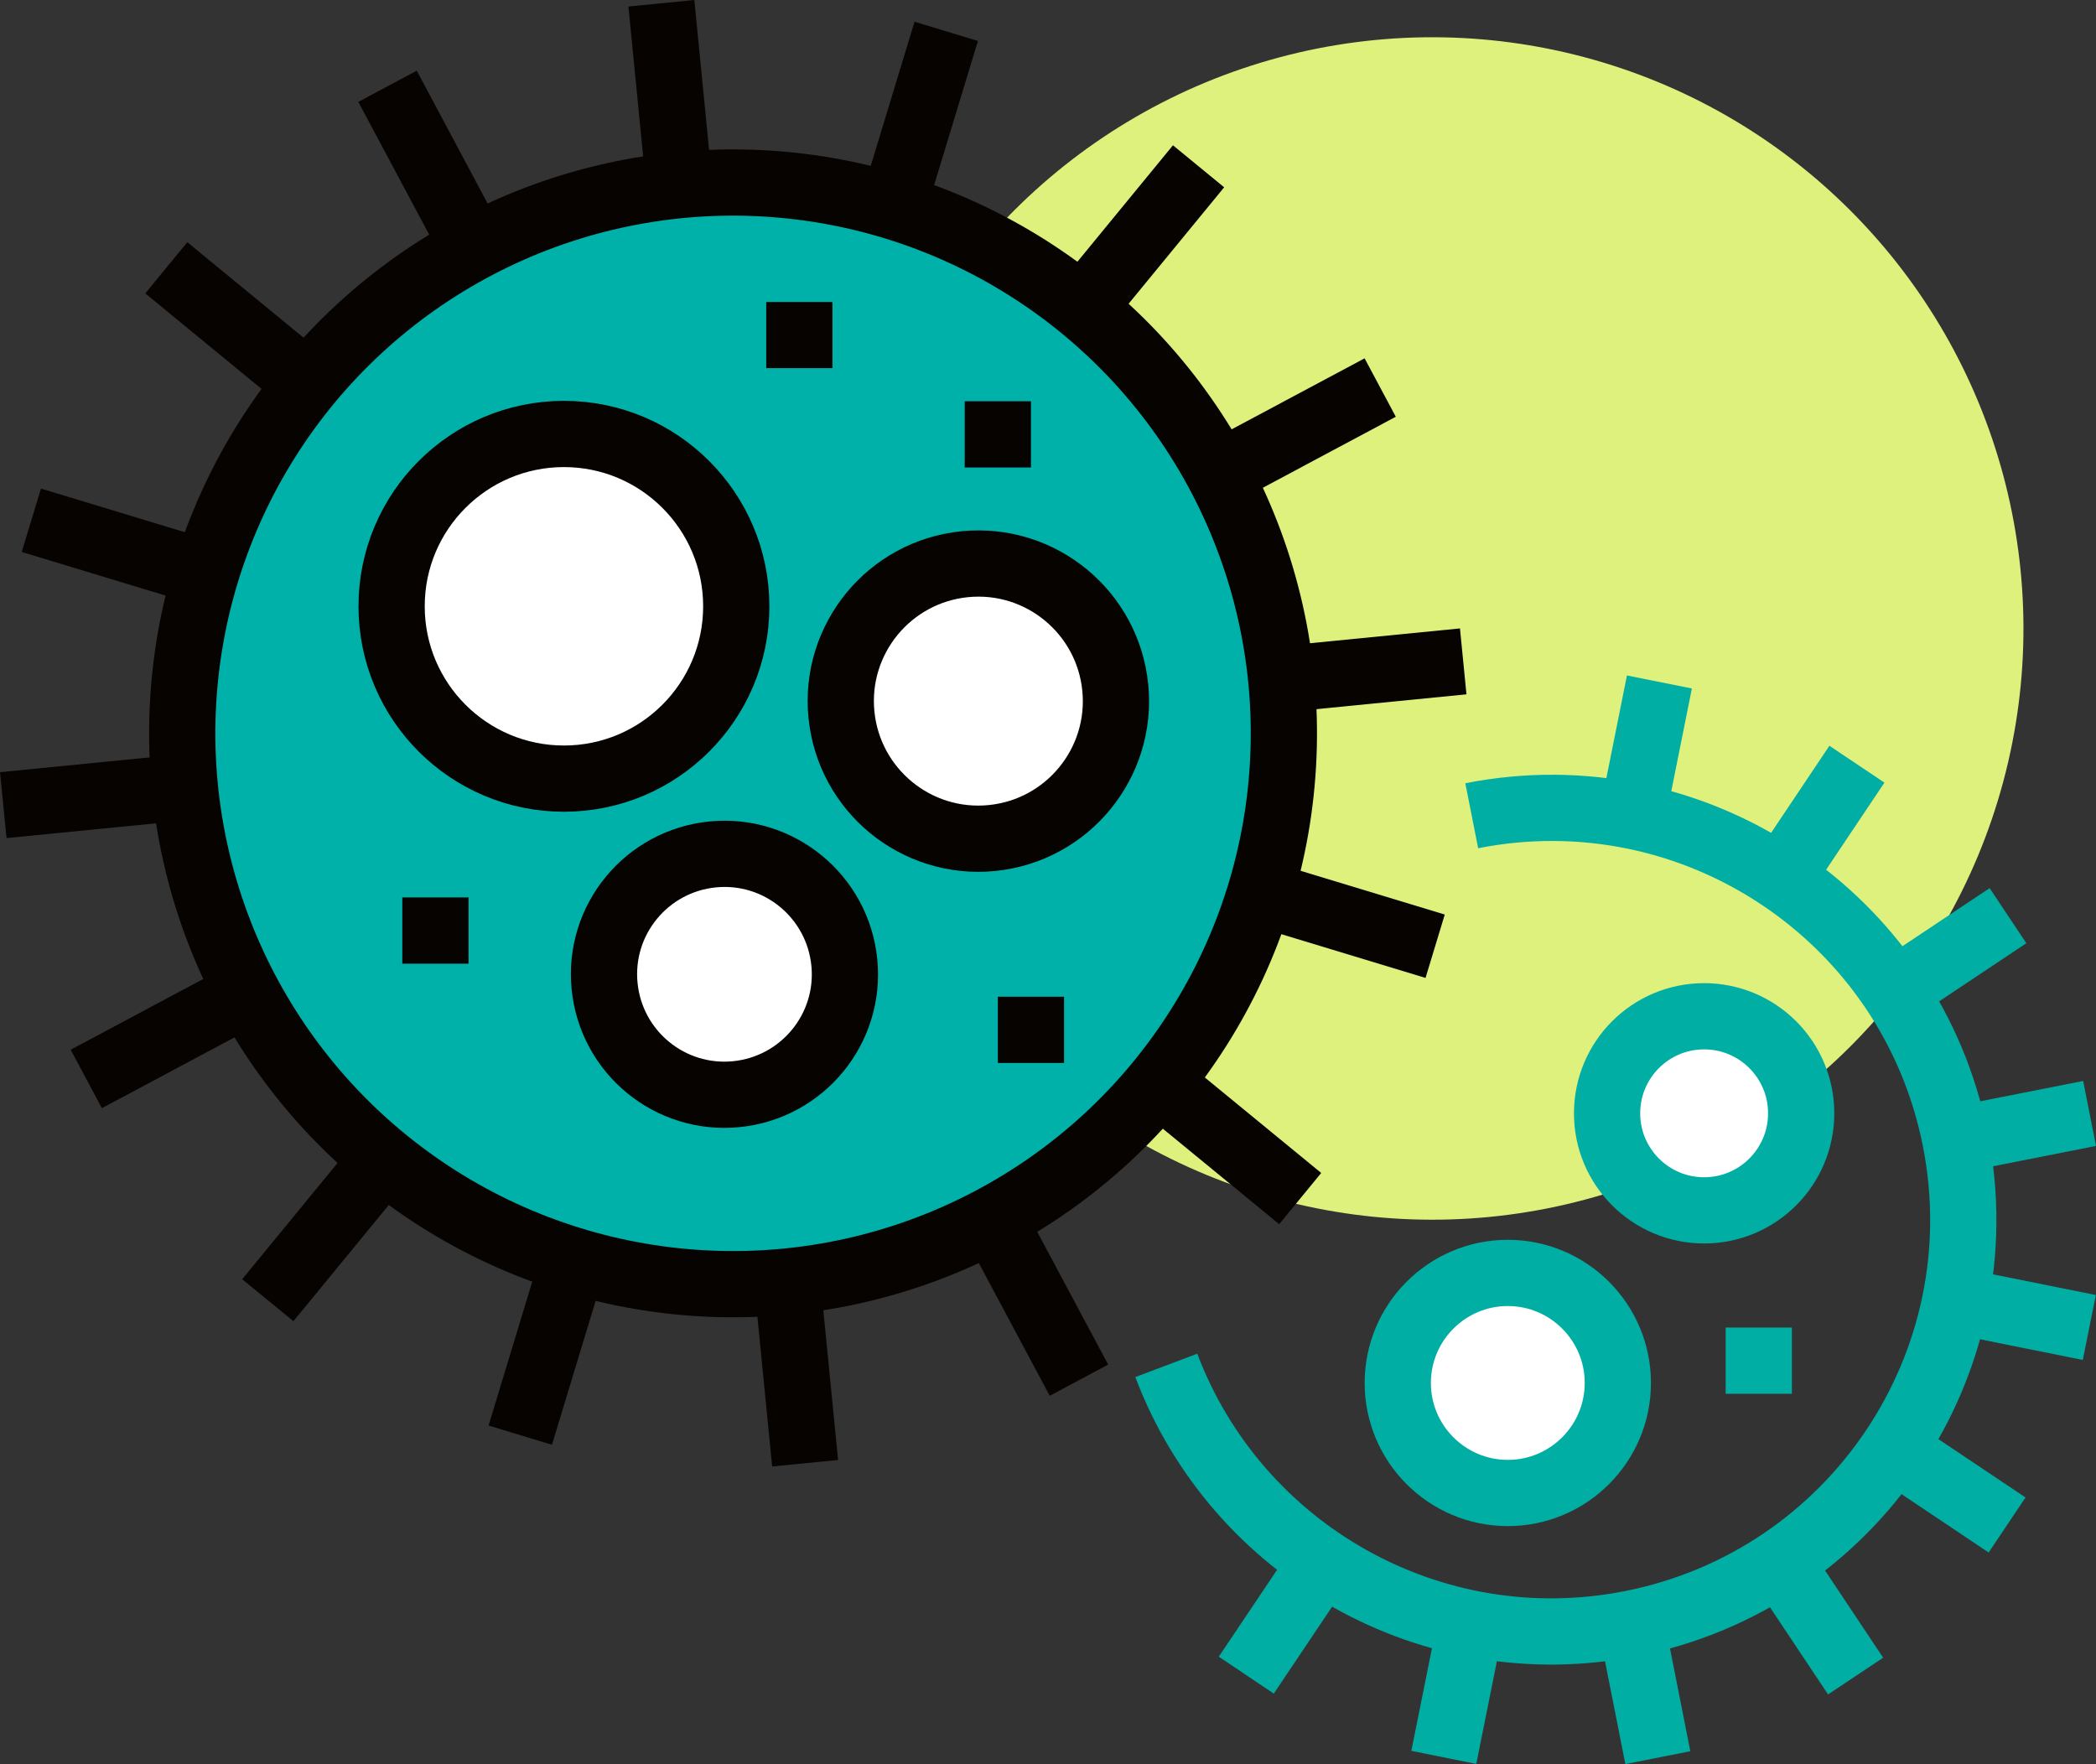 <?xml version="1.0" encoding="UTF-8"?><svg xmlns="http://www.w3.org/2000/svg" viewBox="0 0 159.82 134.51"><rect x="0" y="0" width="159.82" height="134.51" fill="#333333" stroke="none"/><defs><style>.cls-1{fill:#00b1aa;}.cls-1,.cls-2,.cls-3,.cls-4,.cls-5{stroke-miterlimit:10;stroke-width:5.05px;}.cls-1,.cls-3,.cls-5{stroke:#060300;}.cls-2,.cls-3{fill:#fff;}.cls-2,.cls-4{stroke:#00aea4;}.cls-6{fill:#dff17d;mix-blend-mode:multiply;}.cls-4,.cls-5{fill:none;}.cls-7{isolation:isolate;}</style></defs><g class="cls-7"><g id="Layer_1"><circle class="cls-6" cx="109.21" cy="47.92" r="45.08" transform="translate(-1.9 91.26) rotate(-45)"/><path class="cls-4" d="m112.22,62.2c17.01-3.36,33.52,7.71,36.88,24.72,3.36,17.01-7.71,33.52-24.72,36.88-15.27,3.01-30.13-5.59-35.45-19.69"/><line class="cls-4" x1="126.41" y1="134.02" x2="124.34" y2="123.55"/><line class="cls-4" x1="159.33" y1="84.9" x2="149.1" y2="86.92"/><line class="cls-4" x1="153.04" y1="116.28" x2="144.23" y2="110.38"/><line class="cls-4" x1="100.94" y1="118.92" x2="95.03" y2="127.73"/><line class="cls-4" x1="141.59" y1="58.27" x2="135.89" y2="66.78"/><line class="cls-4" x1="110.09" y1="134" x2="112.19" y2="123.55"/><line class="cls-4" x1="126.53" y1="52" x2="124.53" y2="61.98"/><line class="cls-4" x1="141.49" y1="127.8" x2="135.58" y2="118.93"/><line class="cls-4" x1="149.01" y1="99.15" x2="159.31" y2="101.22"/><line class="cls-4" x1="153.11" y1="69.82" x2="144.51" y2="75.55"/><path class="cls-2" d="m123.36,105.45c0,4.63-3.76,8.39-8.39,8.39s-8.39-3.76-8.39-8.39,3.76-8.39,8.39-8.39,8.39,3.76,8.39,8.39Z"/><circle class="cls-2" cx="129.94" cy="84.89" r="7.4"/><circle class="cls-1" cx="55.89" cy="55.91" r="42" transform="translate(-21.24 73.23) rotate(-57.66)"/><circle class="cls-3" cx="43" cy="46.23" r="13.14"/><path class="cls-3" d="m85.04,52.43c.57,5.77-3.65,10.9-9.41,11.47-5.77.57-10.9-3.65-11.47-9.41-.57-5.77,3.65-10.9,9.41-11.47,5.77-.57,10.9,3.65,11.47,9.41Z"/><path class="cls-3" d="m64.38,73.39c.5,5.05-3.19,9.54-8.24,10.04-5.05.5-9.54-3.19-10.04-8.24-.5-5.05,3.19-9.54,8.24-10.04,5.05-.5,9.54,3.19,10.04,8.24Z"/><line class="cls-5" x1="61.39" y1="111.57" x2="59.99" y2="97.36"/><line class="cls-5" x1="50.43" y1=".25" x2="51.76" y2="13.77"/><line class="cls-5" x1="111.57" y1="50.43" x2="97.69" y2="51.8"/><line class="cls-5" x1="14.13" y1="60.02" x2=".25" y2="61.39"/><line class="cls-5" x1="99.14" y1="91.39" x2="88.17" y2="82.39"/><line class="cls-5" x1="23.27" y1="29.12" x2="12.68" y2="20.42"/><line class="cls-5" x1="29.42" y1="88.17" x2="20.42" y2="99.14"/><line class="cls-5" x1="91.39" y1="12.68" x2="82.7" y2="23.27"/><line class="cls-5" x1="39.67" y1="109.43" x2="43.81" y2="95.79"/><line class="cls-5" x1="72.15" y1="2.39" x2="68.19" y2="15.42"/><line class="cls-5" x1="29.55" y1="6.58" x2="35.96" y2="18.59"/><line class="cls-5" x1="82.27" y1="105.24" x2="75.55" y2="92.66"/><line class="cls-5" x1="2.39" y1="39.67" x2="15.61" y2="43.68"/><line class="cls-5" x1="95.98" y1="68.07" x2="109.43" y2="72.15"/><line class="cls-5" x1="105.24" y1="29.55" x2="93.05" y2="36.06"/><line class="cls-5" x1="18.98" y1="75.65" x2="6.58" y2="82.27"/><line class="cls-5" x1="60.95" y1="23.03" x2="60.95" y2="28.07"/><line class="cls-5" x1="33.2" y1="68.43" x2="33.2" y2="73.48"/><line class="cls-5" x1="78.61" y1="76" x2="78.61" y2="81.05"/><line class="cls-5" x1="73.56" y1="33.12" x2="78.61" y2="33.12"/><line class="cls-4" x1="131.58" y1="103.75" x2="136.63" y2="103.75"/></g></g></svg>